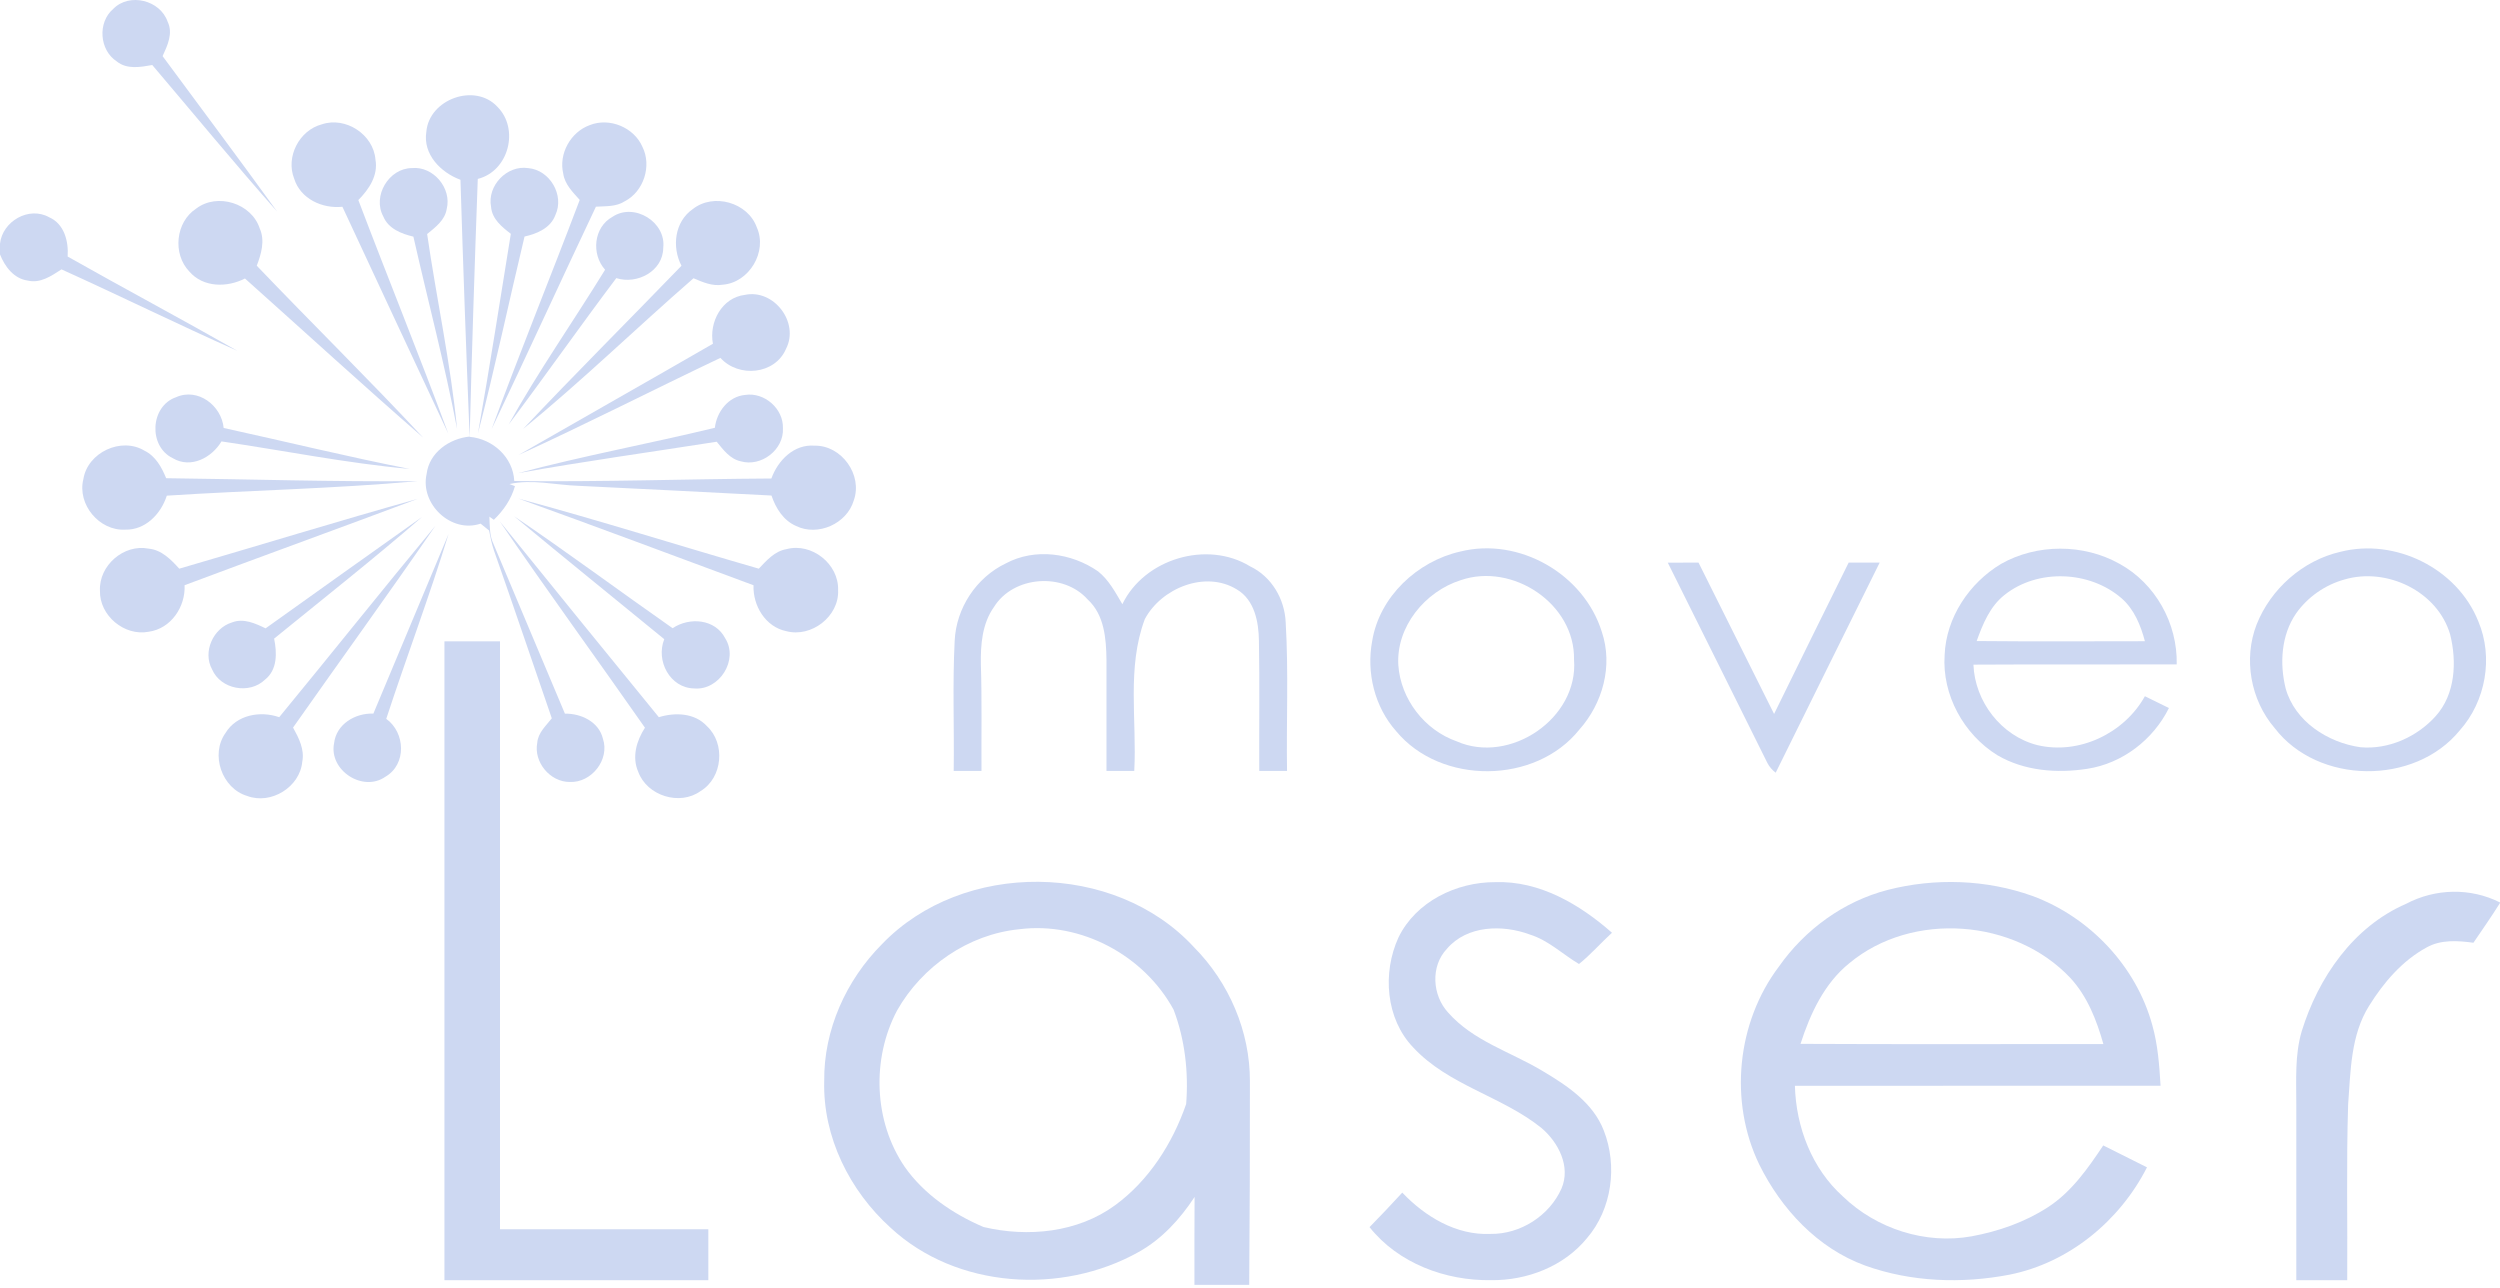 <?xml version="1.0" encoding="UTF-8"?> <svg xmlns="http://www.w3.org/2000/svg" width="720" height="371" viewBox="0 0 720 371" fill="none"><path d="M32.627 2.552C37.28 -2.195 46.16 0.045 48.28 6.259C49.907 9.579 48.227 13.112 46.827 16.165C57.827 31.072 68.947 45.899 79.8 60.925C67.56 47.085 55.813 32.805 43.853 18.725C40.467 19.325 36.56 20.059 33.64 17.699C28.613 14.445 28.04 6.459 32.627 2.552Z" fill="#CDD8F2"></path><path d="M122.787 37.94C123.587 28.567 136.76 23.78 143.227 30.727C149.667 37.14 146.52 49.3 137.6 51.527C136.693 76.287 135.893 101.047 135.267 125.807C141.933 126.42 147.773 131.673 148.107 138.527C172.773 138.847 197.48 137.953 222.16 137.807C224.04 132.593 228.653 127.873 234.6 128.353C242.387 128.207 248.533 136.807 245.88 144.14C243.907 150.833 235.56 154.553 229.28 151.487C225.613 149.9 223.413 146.353 222.187 142.713C203.653 141.78 185.107 140.78 166.56 139.913C159.933 139.7 153.32 137.94 146.72 139.407L148.307 140.007C147.24 143.78 145.027 147.007 142.227 149.7L140.947 148.793C141.067 151.46 140.947 154.247 142.147 156.713C149.04 172.967 155.8 189.273 162.693 205.527C167.36 205.46 172.48 207.873 173.64 212.753C175.667 218.78 170.347 225.5 164.067 225.207C158.4 225.22 153.64 219.46 154.733 213.9C154.96 211.02 157.253 209.007 158.92 206.873C153.36 190.78 147.933 174.647 142.28 158.593C141.64 156.7 141.227 154.74 140.853 152.78C140.04 152.113 139.227 151.46 138.413 150.807C129.893 153.7 120.92 145.113 122.867 136.5C123.627 130.327 129.387 126.327 135.253 125.727C134.253 101.087 133.373 76.433 132.613 51.78C126.933 49.687 121.747 44.447 122.787 37.94Z" fill="#CDD8F2"></path><path d="M92.707 35.803C99.547 33.497 107.573 38.75 108.133 45.964C108.96 50.537 106.253 54.537 103.2 57.617C111.72 80.084 120.787 102.364 129.12 124.91C118.933 103.124 108.747 81.35 98.614 59.55C92.827 60.15 86.534 57.283 84.72 51.457C82.227 45.177 86.187 37.497 92.707 35.803Z" fill="#CDD8F2"></path><path d="M169.853 36.033C175.533 33.766 182.6 36.686 185.026 42.3C187.76 47.793 185.386 55.18 179.906 57.98C177.453 59.58 174.426 59.353 171.626 59.526C161.533 80.833 151.746 102.273 141.6 123.553C149.72 101.433 158.626 79.62 166.96 57.58C164.973 55.353 162.666 53.113 162.213 50.006C160.853 44.273 164.346 38.02 169.853 36.033Z" fill="#CDD8F2"></path><path d="M110.387 62.34C107.2 56.46 111.974 48.446 118.64 48.406C124.8 47.806 130.16 54.233 128.654 60.18C128.147 63.433 125.374 65.46 123.014 67.406C125.734 86.126 129.8 104.7 131.64 123.526C128.094 104.94 123.24 86.62 119.054 68.153C115.6 67.326 111.854 65.886 110.387 62.34Z" fill="#CDD8F2"></path><path d="M141.426 59.579C140.253 53.499 146 47.472 152.133 48.419C158.36 48.952 162.613 56.219 159.96 61.912C158.586 65.672 154.693 67.312 151.066 68.126C146.533 87.019 142.546 106.046 137.64 124.846C141.04 105.726 144 86.512 147.12 67.339C144.546 65.366 141.706 63.072 141.426 59.579Z" fill="#CDD8F2"></path><path d="M56.507 60.072C62.574 55.432 72.454 58.538 74.8 65.792C76.374 69.299 75.24 73.138 73.947 76.525C89.814 93.125 106.214 109.232 121.867 126.032C104.56 110.978 87.654 95.485 70.547 80.205C65.44 82.845 58.547 82.845 54.56 78.232C49.64 73.152 50.547 63.952 56.507 60.072Z" fill="#CDD8F2"></path><path d="M199.52 60.218C205.493 55.485 215.386 58.298 217.96 65.485C221.106 72.472 215.76 81.392 208.16 81.992C205.186 82.499 202.386 81.272 199.733 80.138C183.253 94.472 167.56 109.752 150.64 123.552C165.613 107.672 181.093 92.245 196.266 76.538C193.44 71.138 194.28 63.832 199.52 60.218Z" fill="#CDD8F2"></path><path d="M0 70.192C0.693 63.725 8.333 59.312 14.147 62.565C18.52 64.472 19.787 69.525 19.48 73.885C35.707 83.058 52.173 91.832 68.373 101.045C51.36 93.485 34.667 85.245 17.707 77.579C14.827 79.445 11.627 81.685 7.987 80.805C3.973 80.245 1.4 76.792 0 73.272V70.192Z" fill="#CDD8F2"></path><path d="M176.413 62.432C182.653 58.272 191.907 63.939 191.013 71.406C190.947 78.099 183.493 82.019 177.493 80.099C166.987 94.046 156.96 108.352 146.467 122.299C154.987 107.006 165.093 92.606 174.267 77.686C170.24 73.192 170.947 65.432 176.413 62.432Z" fill="#CDD8F2"></path><path d="M205.32 99.004C204.146 92.791 207.893 85.711 214.533 84.924C222.866 83.164 230.293 92.858 226.373 100.471C223.2 107.898 212.72 108.858 207.48 103.071C188.04 112.311 168.866 122.111 149.293 131.058C167.946 120.338 186.68 109.764 205.32 99.004Z" fill="#CDD8F2"></path><path d="M49.773 131.964C42.666 128.564 43.226 116.977 50.72 114.391C57.013 111.591 63.813 116.817 64.413 123.257C82.28 127.164 100.04 131.537 117.986 135.057C99.8 133.404 81.84 129.777 63.786 127.124C61 131.817 54.946 135.044 49.773 131.964Z" fill="#CDD8F2"></path><path d="M205.88 123.205C206.413 118.592 209.773 114.165 214.613 113.739C220.16 112.885 225.667 117.725 225.48 123.325C225.827 129.499 219.24 134.552 213.347 132.859C210.227 132.192 208.307 129.539 206.413 127.219C187.333 130.219 168.187 132.859 149.187 136.272C167.92 131.285 187.027 127.765 205.88 123.205Z" fill="#CDD8F2"></path><path d="M24.013 137.978C25.24 130.285 34.92 125.765 41.6 129.791C44.813 131.365 46.56 134.551 47.853 137.725C71.987 138.005 96.133 138.791 120.28 138.565C96.253 140.751 72.106 141.191 48.04 142.751C46.386 147.965 41.893 152.685 36.093 152.538C28.627 152.978 22.173 145.271 24.013 137.978Z" fill="#CDD8F2"></path><path d="M51.627 163.78C74.533 157.113 97.333 150.087 120.307 143.66C97.96 152.033 75.52 160.167 53.16 168.54C53.467 174.767 49.213 181.073 42.827 181.94C35.8 183.3 28.6 177.26 28.787 170.1C28.453 162.873 35.653 156.607 42.786 158.007C46.533 158.34 49.24 161.153 51.627 163.78Z" fill="#CDD8F2"></path><path d="M149.267 143.578C172.48 149.831 195.427 157.111 218.533 163.778C220.773 161.418 223.12 158.711 226.52 158.151C233.773 156.205 241.613 162.431 241.373 169.938C241.733 177.498 233.68 183.725 226.413 181.765C220.427 180.525 216.8 174.418 217.013 168.551C194.44 160.178 171.893 151.738 149.267 143.578Z" fill="#CDD8F2"></path><path d="M121.56 148.871C107.666 160.924 93.2 172.311 78.946 183.924C79.786 187.978 79.92 192.898 76.333 195.724C71.866 200.071 63.56 198.551 61.08 192.778C58.306 187.738 61.4 180.884 66.826 179.258C70.133 177.964 73.52 179.538 76.493 180.964C91.48 170.231 106.52 159.551 121.56 148.871Z" fill="#CDD8F2"></path><path d="M148.054 148.672C163.48 159.112 178.44 170.245 193.707 180.925C198.574 177.659 205.974 178.232 208.854 183.819C212.8 190.059 207.174 198.912 199.907 198.272C192.934 198.139 188.814 190.285 191.307 184.085C176.894 172.285 162.387 160.579 148.054 148.672Z" fill="#CDD8F2"></path><path d="M143.946 150.18C159.146 169.02 174.44 187.793 189.746 206.553C194.386 205.113 200.08 205.3 203.573 209.113C209 214.113 208.146 224.006 201.76 227.833C195.786 232.153 186.346 229.206 183.813 222.286C181.933 218.006 183.333 213.313 185.746 209.58C171.88 189.74 157.6 170.166 143.946 150.18Z" fill="#CDD8F2"></path><path d="M80.413 206.551C95.493 188.231 110.266 169.644 125.426 151.391C111.96 170.924 98.04 190.137 84.4 209.537C86.053 212.537 87.76 215.844 87.053 219.377C86.386 226.671 78.066 231.817 71.213 229.244C63.893 227.084 60.506 217.284 64.96 211.084C68.133 205.857 74.946 204.644 80.413 206.551Z" fill="#CDD8F2"></path><path d="M107.534 205.514C114.747 188.261 122 171.007 129.2 153.754C123.707 171.661 117.08 189.221 111.24 207.021C116.76 211.007 117.147 220.127 111.014 223.687C104.507 228.287 94.654 221.821 96.214 214.061C96.854 208.527 102.307 205.327 107.534 205.514Z" fill="#CDD8F2"></path><path d="M420.56 158.845C437.533 154.605 456.173 165.365 461.32 181.965C464.613 191.685 461.56 202.631 454.84 210.138C442.227 225.925 414.973 226.125 402.093 210.578C395.88 203.591 393.467 193.671 395.2 184.538C397.307 171.818 408.2 161.631 420.56 158.845ZM420.707 167.085C410.427 170.325 402.04 180.511 402.72 191.578C403.4 201.351 410.267 210.258 419.507 213.498C434.813 220.271 454.667 206.898 453.32 189.951C453.613 173.871 435.627 161.978 420.707 167.085Z" fill="#CDD8F2"></path><path d="M576.32 162.392C586.613 156.566 600.04 156.566 610.347 162.339C620.76 168.006 627.16 179.539 626.894 191.352C607.374 191.406 587.854 191.299 568.347 191.419C568.76 202.072 576.36 211.939 586.747 214.592C598.733 217.459 611.787 211.192 617.733 200.512C620.027 201.672 622.347 202.752 624.653 203.912C620.12 213.046 611.253 219.872 601.12 221.419C592.413 222.766 582.973 222.046 575.24 217.499C565.56 211.526 559.267 200.099 560.054 188.646C560.48 177.846 567.16 167.872 576.32 162.392ZM577.293 171.352C573.093 174.659 571.04 179.739 569.28 184.619C585.427 184.779 601.587 184.686 617.733 184.672C616.52 180.099 614.654 175.486 611.014 172.312C601.854 164.339 586.827 163.726 577.293 171.352Z" fill="#CDD8F2"></path><path d="M673.973 158.938C689.813 154.872 707.68 163.698 713.747 178.938C718.16 189.338 715.893 201.978 708.387 210.378C695.427 226.245 667.587 226.005 655.093 209.672C648.16 201.592 646.04 189.765 649.92 179.818C653.987 169.592 663.2 161.418 673.973 158.938ZM675.24 166.885C669.64 168.432 664.587 171.952 661.253 176.698C656.987 182.938 656.493 191.085 658.267 198.258C660.907 207.778 670.4 213.858 679.787 215.205C687.853 215.938 696.107 212.232 701.467 206.258C707.16 199.952 707.6 190.592 705.64 182.712C702 170.285 687.413 163.325 675.24 166.885Z" fill="#CDD8F2"></path><path d="M289.693 162.247C298.093 157.767 308.56 159.233 316.226 164.54C319.36 167.02 321.24 170.633 323.24 174.007C329.56 160.927 347.653 155.527 360.04 163.113C366.226 166.06 370 172.527 370.28 179.273C371.12 193.5 370.453 207.78 370.666 222.033C368 222.033 365.333 222.033 362.666 222.033C362.6 209.553 362.8 197.06 362.573 184.58C362.506 179.127 361.32 172.78 356.226 169.767C347.146 164.167 334.44 169.393 329.706 178.313C324.466 192.287 327.453 207.487 326.666 222.033C324 222.033 321.333 222.033 318.666 222.033C318.653 211.367 318.68 200.713 318.666 190.047C318.586 183.94 318.066 177.06 313.253 172.647C306.24 164.767 291.84 165.807 286.253 174.833C282.853 179.62 282.386 185.687 282.493 191.367C282.813 201.58 282.613 211.807 282.666 222.033C280 222.033 277.333 222.033 274.666 222.033C274.84 209.553 274.306 197.06 274.946 184.593C275.36 175.14 281.16 166.327 289.693 162.247Z" fill="#CDD8F2"></path><path d="M480.32 162.045C483.267 162.031 486.214 162.031 489.174 162.031C496.427 176.565 503.667 191.098 510.934 205.618C518.027 191.058 525.254 176.565 532.414 162.031C535.387 162.031 538.36 162.031 541.347 162.031C531.334 182.178 521.374 202.365 511.4 222.538C510.387 221.778 509.587 220.845 509.014 219.751C499.427 200.525 489.934 181.258 480.32 162.045Z" fill="#CDD8F2"></path><path d="M128 184.699C133.333 184.699 138.667 184.699 144 184.699C144 241.139 144 297.593 144 354.033C164 354.033 184 354.033 204 354.033C204 358.926 204 363.806 204 368.699C178.667 368.699 153.333 368.699 128 368.699C128 307.366 128 246.033 128 184.699Z" fill="#CDD8F2"></path><path d="M253.987 271.94C277.267 247.633 321.04 248.02 343.853 272.78C353.947 282.953 360.013 297.02 359.973 311.393C359.987 330.94 359.933 350.487 359.773 370.033H344C344.013 361.593 343.96 353.153 344.04 344.727C339.88 351.073 334.627 356.847 327.947 360.567C305.787 373.007 275.44 371.167 256.493 353.593C244.68 342.927 236.96 327.433 237.373 311.353C237.213 296.62 243.667 282.313 253.987 271.94ZM293.56 267.62C278.933 269.06 265.547 278.3 258.36 291.02C250.987 304.927 251.627 322.98 260.56 336.06C266.12 343.967 274.453 349.62 283.253 353.38C295.987 356.393 310.387 355.007 321.16 347.1C330.893 339.98 337.707 329.26 341.613 317.967C342.333 308.833 341.267 299.393 338 290.793C329.52 275.18 311.333 265.353 293.56 267.62Z" fill="#CDD8F2"></path><path d="M402.76 269.993C407.773 259.659 419.453 254.019 430.627 254.059C443.387 253.619 454.973 260.459 464.253 268.632C461.027 271.566 458.16 274.899 454.747 277.632C450.093 274.872 445.973 270.819 440.613 269.152C432.773 266.232 422.52 266.459 416.72 273.246C411.947 278.259 412.48 286.646 417.053 291.606C424.253 299.819 435.133 302.953 444.24 308.433C451.307 312.633 458.813 317.592 461.893 325.606C465.893 335.766 464.24 348.206 457.067 356.566C450.427 364.726 439.76 368.819 429.387 368.686C416.307 368.886 402.693 363.833 394.427 353.419C397.627 350.166 400.76 346.832 403.853 343.472C410.44 350.392 419.413 355.819 429.28 355.366C437.867 355.486 446.227 350.139 449.707 342.312C452.44 335.952 448.8 328.966 443.907 324.833C432.52 315.686 417.12 312.579 407.013 301.672C399.067 293.392 398.107 280.153 402.76 269.993Z" fill="#CDD8F2"></path><path d="M543.693 256.286C557.32 252.792 572.067 253.286 585.333 258.032C601.813 264.099 615.24 278.259 619.867 295.259C621.467 300.926 621.893 306.832 622.24 312.686C587.133 312.726 552.04 312.672 516.933 312.712C517.253 324.606 521.827 336.579 530.8 344.619C540.467 353.926 554.573 358.446 567.827 356.059C575.533 354.632 583.107 352.006 589.707 347.739C596.547 343.339 601.293 336.539 605.733 329.886C609.933 331.979 614.133 334.072 618.333 336.192C610.48 351.619 595.88 363.672 578.773 367.099C565.013 369.752 550.413 369.246 537.173 364.486C523.493 359.526 513 348.206 506.667 335.379C497.893 317.232 500.187 294.432 512.333 278.366C519.84 267.672 531 259.552 543.693 256.286ZM532.653 277.366C525.387 283.206 521.347 291.952 518.547 300.632C547.613 300.779 576.693 300.672 605.773 300.686C603.84 293.832 601.173 286.979 596.28 281.672C580.267 264.632 550.76 262.339 532.653 277.366Z" fill="#CDD8F2"></path><path d="M692.986 260.285C701.36 255.858 711.52 255.618 720 259.912V260.058C717.56 263.952 714.933 267.712 712.346 271.512C707.826 270.898 702.973 270.552 698.853 272.872C691.853 276.672 686.48 282.965 682.32 289.645C677 298.085 676.986 308.405 676.266 318.032C675.72 334.912 676.12 351.805 676 368.698C671.106 368.698 666.213 368.698 661.333 368.698C661.333 351.792 661.346 334.898 661.333 318.005C661.333 310.992 660.893 303.818 662.893 297.005C667.666 281.552 677.746 266.872 692.986 260.285Z" fill="#CDD8F2"></path></svg> 